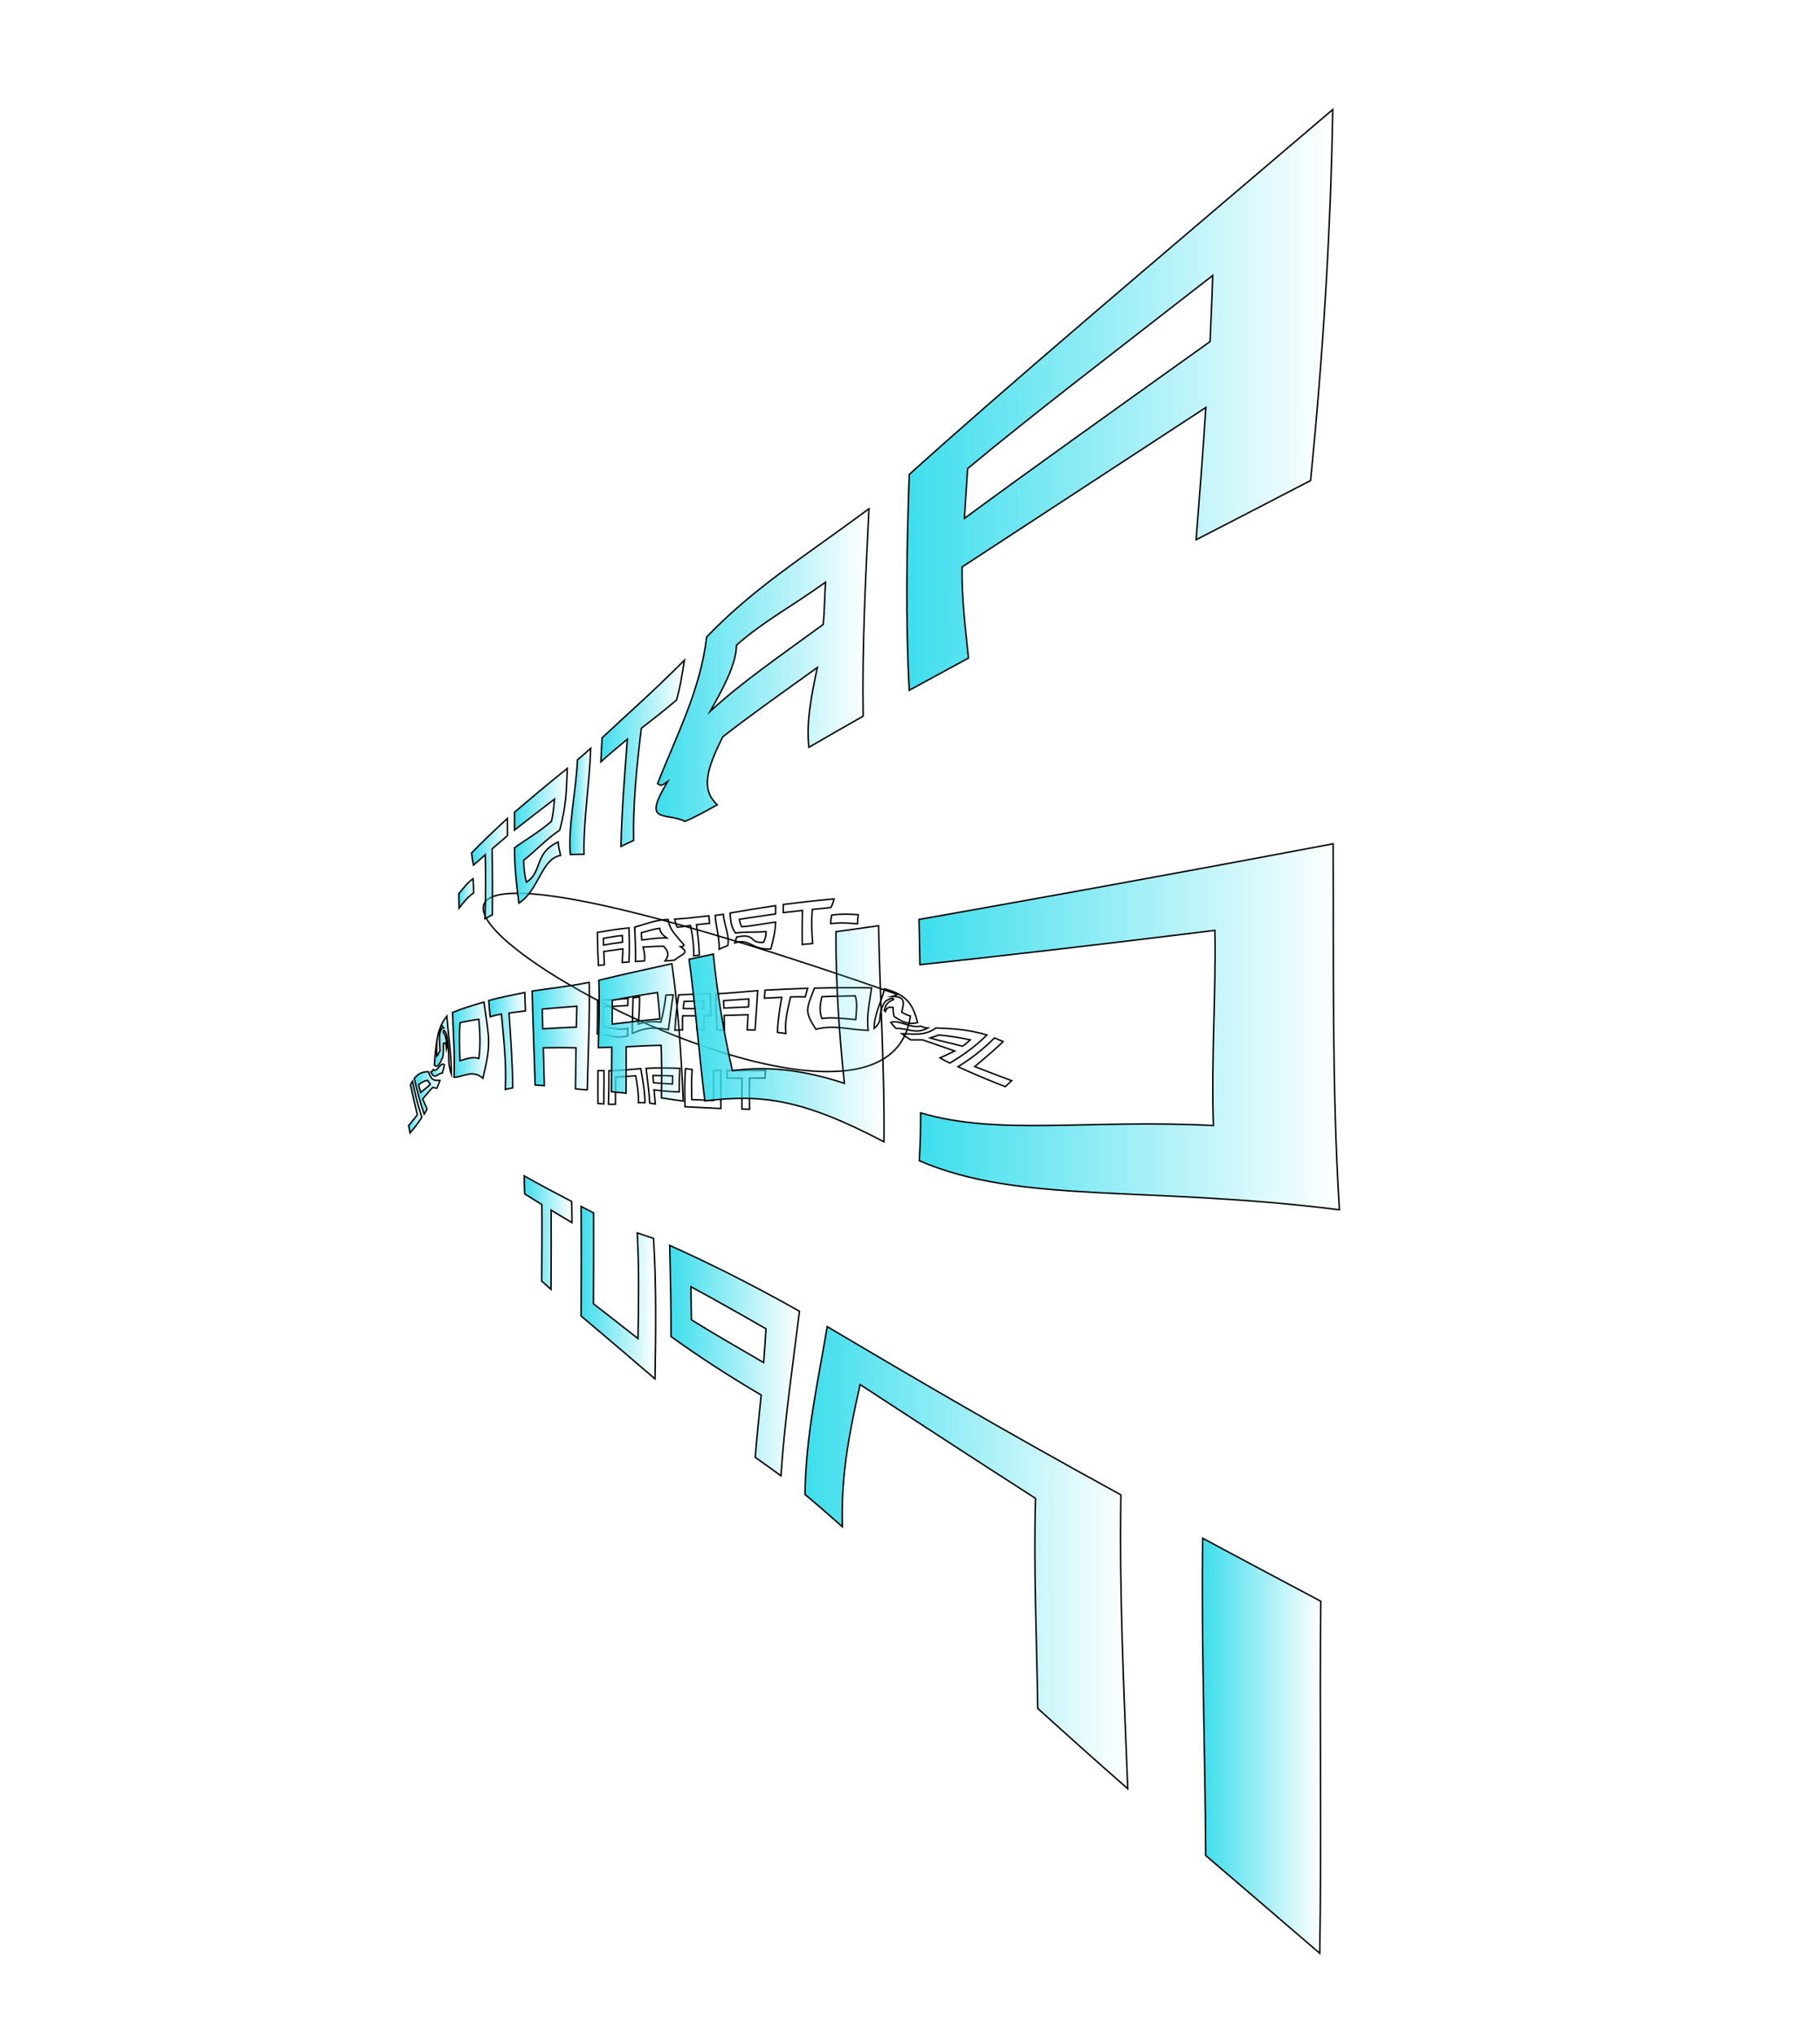 <?xml version="1.0" encoding="utf-8"?>
<!-- Generator: Adobe Illustrator 23.0.1, SVG Export Plug-In . SVG Version: 6.00 Build 0)  -->
<svg version="1.1" id="Ebene_1" xmlns="http://www.w3.org/2000/svg" xmlns:xlink="http://www.w3.org/1999/xlink" x="0px" y="0px"
	 viewBox="0 0 1251.2 1398.2" style="enable-background:new 0 0 1251.2 1398.2;" xml:space="preserve">
<style type="text/css">
	.st0{fill:none;stroke:#000000;stroke-miterlimit:10;}
	.st1{fill:url(#SVGID_1_);stroke:#000000;stroke-miterlimit:10;}
	.st2{fill:url(#SVGID_2_);stroke:#000000;stroke-miterlimit:10;}
	.st3{fill:url(#SVGID_3_);stroke:#000000;stroke-miterlimit:10;}
	.st4{fill:url(#SVGID_4_);stroke:#000000;stroke-miterlimit:10;}
	.st5{fill:url(#SVGID_5_);stroke:#000000;stroke-miterlimit:10;}
	.st6{fill:url(#SVGID_6_);stroke:#000000;stroke-miterlimit:10;}
	.st7{fill:url(#SVGID_7_);stroke:#000000;stroke-miterlimit:10;}
	.st8{fill:url(#SVGID_8_);stroke:#000000;stroke-miterlimit:10;}
	.st9{fill:url(#SVGID_9_);stroke:#000000;stroke-miterlimit:10;}
	.st10{fill:url(#SVGID_10_);stroke:#000000;stroke-miterlimit:10;}
	.st11{fill:url(#SVGID_11_);stroke:#000000;stroke-miterlimit:10;}
	.st12{fill:url(#SVGID_12_);stroke:#000000;stroke-miterlimit:10;}
	.st13{fill:url(#SVGID_13_);stroke:#000000;stroke-miterlimit:10;}
	.st14{fill:url(#SVGID_14_);stroke:#000000;stroke-miterlimit:10;}
	.st15{fill:url(#SVGID_15_);stroke:#000000;stroke-miterlimit:10;}
	.st16{fill:url(#SVGID_16_);stroke:#000000;stroke-miterlimit:10;}
	.st17{fill:url(#SVGID_17_);stroke:#000000;stroke-miterlimit:10;}
	.st18{fill:url(#SVGID_18_);stroke:#000000;stroke-miterlimit:10;}
	.st19{fill:url(#SVGID_19_);stroke:#000000;stroke-miterlimit:10;}
	.st20{fill:url(#SVGID_20_);stroke:#000000;stroke-miterlimit:10;}
	.st21{fill:url(#SVGID_21_);stroke:#000000;stroke-miterlimit:10;}
	.st22{fill:url(#SVGID_22_);stroke:#000000;stroke-miterlimit:10;}
</style>
<g>
	<g>
		<g>
			<g>
				<g>
					<path class="st0" d="M432.4,661c-1.6,0.1-3.1,0.3-4.7,0.4c0.2-3.2,0.5-6.3,0.5-9.4c-4.4,0.6-8.8,1.2-13.1,1.8
						c0.1,3.1,0.2,6.1,0.4,9.1c-1.4,0.2-2.7,0.4-4.1,0.5c-0.4-7.5-0.6-15.1-0.7-22.7c7.1-1.2,14.3-2.4,21.7-3.1
						C432.7,645.4,432.8,653.3,432.4,661z M428,647.4c-0.1-1.5-0.2-3.1-0.2-4.6c-4.4,0.4-8.7,1.3-13,2c0,1.5,0.1,3.1,0.1,4.6
						C419.2,648.6,423.6,647.9,428,647.4z"/>
					<path class="st0" d="M470.3,649.4c-0.8,1-1,1-2.5,1.1c6.9,4.5,0.6,5.1-4,9.2c-2.2,0.4-4.4,0.5-6.6,0.6c3.2-4.2,2.1-6.8-1-10.1
						c-4.8,0-9.5,0.4-14.1,0.6c0.8,3.1,1.4,6.1,1,9.5c-2.1,0.1-4.1,0.2-6.2,0.4c0.1-7.8-0.2-15.9-0.6-23.6c7.8-2.2,14.6-5.1,23-5.3
						C460.4,639.6,465.6,643.5,470.3,649.4z M458.4,644.5c-2.1-1.6-4.8-3.5-4.8-6.6c-4.3,0.4-8.5,2-12.7,3c0.1,1.7,0.1,3.4,0.3,5
						C447,645.3,452.4,644.3,458.4,644.5z"/>
					<path class="st0" d="M487.8,634.5c-3,0.2-6,0.6-9,0.9c0.9,6.9,1.8,13.8,2,20.9c-1.3,0.2-2.6,0.4-3.9,0.5
						c0.2-7.2-0.8-14-2.2-20.9c-3,0.5-6.1,1-9.1,1.2c-0.9-1.7-1.3-3.6-1.8-5.5c7.7-0.4,15.5-1.5,23.5-2.3
						C487.5,631.2,487.7,632.8,487.8,634.5z"/>
					<path class="st0" d="M500.4,649.7c-2,0.8-4,1.6-6,2.5c0.3-7.9-2.3-15.4-2.7-23.2c1.8-0.2,3.7-0.5,5.5-0.8
						C497.8,635.4,501.6,642.5,500.4,649.7z"/>
					<path class="st0" d="M529.9,652.1c-13.2,0.7-14.5-7.6-24.8-4.2c0.4-1.3,1.1-2.7,1.3-4c13.6-3,8.2,4.5,18.5,3.6
						c1.2-2.4,1.8-4.7,1.8-7.3c-7.3,0.5-14,0-21.1,0.9c-3.1-4.4-3.3-8.2-3.7-13.7c10.1-1.8,20.5-3.5,31.3-5.1c0,1.9,0,3.8,0,5.7
						c-8.5,1.2-16.8,2.5-24.9,3.7c0.3,1.8,0.7,3.6,1.6,5.1c7.6-0.5,15.4-2.2,23.3-3.2C533,640.2,531.6,645.8,529.9,652.1z"/>
					<path class="st0" d="M571.2,623.6c-4.3,0.5-8.6,0.9-12.8,1.3c-0.6,7.9-0.4,15.7,0.3,23.4c-2.4,0.2-4.8,0.5-7.2,0.7
						c-0.1-7.8-0.1-15.6,0.2-23.4c-4.5,0.5-8.9,1-13.3,1.5c0-1.9,0.1-3.8,0.1-5.6c11.3-1.4,22.9-2.8,34.9-3.8
						C572.9,619.9,572.2,621.7,571.2,623.6z"/>
					<path class="st0" d="M589.5,634.8c-6.2-0.6-12.2-0.9-18.4-0.1c0-2,0.2-3.9,0.7-5.9c6.1-0.9,12-0.7,18.2-0.3
						C589.7,630.6,589.6,632.7,589.5,634.8z"/>
					<path class="st0" d="M431.6,711.7c-7.3,2.5-13.9-0.9-21-1.2c0.2-7.7,0.2-15.4,0.2-23.1c6.8-0.3,13.7-0.8,20.9-1.3
						c0,1.6-0.1,3.2-0.1,4.8c-5.7,0.4-11.3,0.7-16.8,0.9c0,4.7,0.1,9.3,0.1,14c5.6,0.2,10.8,2.4,16.7,0.8
						C431.4,708.3,431.5,710,431.6,711.7z"/>
					<path class="st0" d="M459.5,707.5c-10-1.8-15.8-1.5-24.8,2.6c-0.1-8.2,0.4-16.3,0.5-24.5c1.5-0.2,3-0.3,4.5-0.5
						c0,6.2-0.3,12.4-0.9,18.6c5.2-1.7,10-2,15.5-1.3c1.6-6.1,2.8-12.3,3.5-18.6c1.6-0.1,3.3-0.1,5-0.2
						C461.4,691.6,460.7,699.6,459.5,707.5z"/>
					<path class="st0" d="M488.8,698c-1.6,0-3.3,0-4.9,0c0,3.2,0,6.4,0.1,9.5c-1.6,0-3.2,0-4.8,0c0-3.2,0-6.3-0.1-9.5
						c-3.3,0-6.6,0-9.8,0c-0.2,3.2-0.1,6.4-0.1,9.7c-1.7,0.1-3.5,0.1-5.2,0.2c0.5-8.2,1.1-16.2,2.6-24.3c7.1-0.3,14.4-0.6,21.8-0.7
						C488.3,687.9,488.5,692.9,488.8,698z M483.8,693c0-1.7,0-3.4,0-5.1c-4.5,0-9,0.1-13.5,0.2c-0.3,1.6-0.5,3.3-0.6,4.9
						C474.3,693.1,479,693.1,483.8,693z"/>
					<path class="st0" d="M519.1,707.8c-1.8,0-3.6-0.1-5.4-0.1c0.1-3.5,0.4-7,0.6-10.4c-5.6,0.1-11.1,0.3-16.5,0.5
						c0.1,3.3,0.2,6.7,0.2,10c-1.7,0-3.3,0-5,0c-0.4-8.3-1.1-16.6-0.8-24.9c9.3-0.4,18.9-1.4,28.7-2.2
						C520.4,689.7,519.7,698.7,519.1,707.8z M514.6,691.9c0.1-1.8,0.2-3.7,0.2-5.5c-5.9,0.4-11.7,0.8-17.4,1.2
						c0.1,1.7,0.2,3.4,0.3,5.1C503.2,692.4,508.9,692.2,514.6,691.9z"/>
					<path class="st0" d="M553.6,685c-3.4-0.1-6.8-0.1-10.1,0c-1.9,8.6-4.2,16.5-3.2,25.2c-1.9-0.3-3.9-0.6-5.8-0.8
						c0.2-8.1,1.5-16,2.9-24.1c-4,0.2-8,0.4-11.9,0.6c0.2-1.8,0.3-3.7,0.4-5.5c9.5-0.5,19.3-1,29.3-1.3
						C554.6,681,554.2,683,553.6,685z"/>
					<path class="st0" d="M596.9,708c-12.8-0.3-24.1-4.1-36-0.7c-8.3-13-6.4-13.7-1-28.3c12.7-0.3,25.8-0.4,39.3-0.2
						C597.9,688.7,595.5,698.1,596.9,708z M588.3,700.6c0.4-5.6,1.3-10.8-0.3-16.3c-7.8,0.2-15.5,0.2-23,0.6
						c-1.2,5.3-1.9,9.8,0,14.9C572.8,698.9,580.3,699.9,588.3,700.6z"/>
					<path class="st0" d="M614.8,698.6c-0.7-2.1-0.8-4.2-0.9-6.4c-3-0.4-4.4,0.3-5.2,2.8c-0.2-0.3-0.3-0.7-0.8-0.7
						c1-3.5,2.1-6,6.4-7.4c-0.2-2.3-4.2,0.3-5.5,1c-3.2,4.4-3.8,8.8-4,13.7c-1,1.9-2,3.7-3.9,5.1c0.1-9.6,4.8-17.8,7.2-27.2
						c15,3.9,19.5,10.3,22.7,23.2C624.2,704.4,619.7,701.7,614.8,698.6z M619.9,695.5c1.9,1.1,3.8,2.1,6,2.7
						c-22.6,157.2-643.5-236.6-9-14.9c-1.1,0.4-2.1,1.1-3.3,1.4C622.9,684.7,621.3,689.3,619.9,695.5z"/>
					<path class="st0" d="M615.9,706.6c-1.3-1.3-2.5-2.6-3.5-4.1c6.7-1.8,13.1,4.3,20.8,2.6c1.4,0.9,3,1.2,4.7,1.3
						C629.6,710.9,624.4,706.6,615.9,706.6z"/>
					<path class="st0" d="M653,730.5c-2.4-1.1-4.6-2.3-6.8-3.6c3.5-1.4,6.7-3.1,10.1-4.7c-7.6-2.6-14.9-5.3-22.2-7.7
						c-2.7,0-5.4,0.1-8.1,0c-2.1-1.4-4.2-2.7-6-4.2c9.1,0.2,15.7,1.5,23.4-3.9c12,0.3,23.3,1.2,35.1,4.8
						C670.8,718.8,662.4,724.9,653,730.5z M661.6,718.9c2-1.3,3.8-2.7,5.4-4.4c-7.3-1.5-14.4-2.7-21.7-3.3c-1.9,0.9-3.9,1.3-5.9,2
						C646.5,715.4,654.1,716.8,661.6,718.9z"/>
					<path class="st0" d="M691.1,746.7c-11.3-4.4-22.1-8.9-32.5-13.7c9.3-5.7,17.5-12.2,25.1-19.8c2,0.8,3.9,1.6,5.9,2.5
						c-6.1,6.1-13,11.6-19.5,17.2c8.3,3.2,16.7,6.5,25.4,9.7C694,744,692.5,745.3,691.1,746.7z"/>
					<path class="st0" d="M415.1,758.5c-1.3-0.1-2.6-0.1-4-0.2c-0.1-7.5,0-15.1,0-22.6c1.4,0,2.7,0,4.1,0
						C415.3,743.3,415.1,750.9,415.1,758.5z"/>
					<path class="st0" d="M443.4,757.7c-1.5-0.1-3-0.1-4.5,0c0.2-6.3-0.8-12.3-1.9-18.5c-4.7,0.3-9.3,0.7-13.8,1
						c0.1,6.2-0.1,12.4-0.1,18.6c-1.6,0-3.2,0.1-4.8,0c0.2-7.7,0.4-15.3,0.3-23c7.2-0.2,14.5-0.8,21.9-1.5
						C441.9,742.1,443.3,749.8,443.4,757.7z"/>
					<path class="st0" d="M466.9,750.3c-5.9-0.2-11.6-0.6-17.3-1.4c0.3,3.2,0.7,6.5,0.9,9.7c-1.3-0.2-2.6-0.4-3.8-0.6
						c-0.5-8-1.6-16-2.5-23.9c7.5-0.4,15.2-0.3,23.1,0C467.1,739.5,466.9,744.9,466.9,750.3z M462.3,744.9c0-1.9,0.1-3.7,0.1-5.6
						c-4.6-0.2-9.1-0.3-13.5-0.3c0.1,1.7,0.2,3.3,0.4,5C453.5,744.3,457.9,744.7,462.3,744.9z"/>
					<path class="st0" d="M495.6,761.7c-8.4-0.4-16.7-0.8-24.7-1.2c-0.2-8.8-0.4-17.5,0.4-26.2c1.5,0.2,3,0.4,4.5,0.6
						c-0.5,6.9-0.4,13.8-0.2,20.7c4.9,0.2,9.9,0.4,15,0.6c-0.1-6.9-0.1-13.8-0.1-20.7c1.7,0,3.4,0,5.1,0.1
						C495.5,744.3,495.6,753,495.6,761.7z"/>
					<path class="st0" d="M525.9,740.8c-3.6,0-7.2,0-10.7,0c-0.1,7.1,0,14.2,0.1,21.4c-1.8-0.1-3.5-0.1-5.2-0.1
						c-0.1-7.1-0.1-14.2,0-21.2c-3.5,0-6.9,0-10.3-0.1c0-1.7,0.1-3.4,0.1-5.2c8.6,0,17.4,0,26.4-0.1
						C526.1,737.3,526,739,525.9,740.8z"/>
				</g>
			</g>
		</g>
	</g>
</g>
<g>
	<g>
		<g>
			<g>
				<g>
					<linearGradient id="SVGID_1_" gradientUnits="userSpaceOnUse" x1="623.447" y1="274.776" x2="916.217" y2="274.776">
						<stop  offset="0" style="stop-color:#3DDEED"/>
						<stop  offset="1" style="stop-color:#3DDEED;stop-opacity:0"/>
					</linearGradient>
					<path class="st1" d="M625.1,474.3c12.8-7,26.3-14.3,40.7-22.1c-2.1-20.7-4.7-40.6-4.4-62.6C706.8,360,761.6,324,829,280
						c-2,30.4-4.3,60.7-6.7,90.9c24.3-12.5,50.4-26,78.7-40.7c8.5-86,13.9-171.5,15.2-254.9C784.5,187.4,693.1,264.7,625.1,326
						C623.3,376.2,622.5,427.3,625.1,474.3z M663,356.2c0.7-11.3,1.5-22.8,2.2-34.2c45.7-38,100.8-79.9,168.5-132.7
						c-0.4,15-1.2,30.3-1.8,45.4C763.9,283.3,708.7,322.6,663,356.2z"/>
					<linearGradient id="SVGID_2_" gradientUnits="userSpaceOnUse" x1="451.052" y1="456.83" x2="597.329" y2="456.83">
						<stop  offset="0" style="stop-color:#3DDEED"/>
						<stop  offset="1" style="stop-color:#3DDEED;stop-opacity:0"/>
					</linearGradient>
					<path class="st2" d="M452.1,538.4c2.3,1.8,2.6,1.6,6.9-1.4c-18,29.9-1.7,20.7,11.9,27.4c7.1-2.9,14.4-7.1,22.2-11.4
						c-11.2-10.4-7.6-24,3.8-46.7c19.1-14.9,40.5-30,65-47.6c-4.3,20-7.7,38.2-5.8,54.8c11.7-6.8,24.1-13.9,37.3-21.4
						c-0.8-45,1.6-94.5,4-142.5c-46.8,34.5-79.6,54.8-111.6,88.1C481.5,474.5,465,505.3,452.1,538.4z M488.2,488.8
						c7.5-13.4,18-31.6,18.1-45.5c18.4-16.2,38.3-26.8,61.2-43.2c-0.6,9.7-0.6,19.1-1.6,29C535.2,451.6,511.2,467.8,488.2,488.8z"/>
					<linearGradient id="SVGID_3_" gradientUnits="userSpaceOnUse" x1="413.101" y1="517.706" x2="470.409" y2="517.706">
						<stop  offset="0" style="stop-color:#3DDEED"/>
						<stop  offset="1" style="stop-color:#3DDEED;stop-opacity:0"/>
					</linearGradient>
					<path class="st3" d="M413.1,523.5c5.8-5.3,11.8-10.3,18.2-15.6c-1.9,25.1-3.9,49.8-4.4,73.7c2.8-1.3,5.8-2.7,8.7-4.1
						c-0.5-24.5,2-49.9,5.3-77.1c7.6-5.9,15.6-12,24.2-19.4c2.7-9.3,3.9-18.2,5.4-27.3c-21.6,21.7-40.2,37.9-56.6,53.3
						C413.6,512.6,413.3,518.1,413.1,523.5z"/>
					<linearGradient id="SVGID_4_" gradientUnits="userSpaceOnUse" x1="391.746" y1="550.714" x2="406.094" y2="550.714">
						<stop  offset="0" style="stop-color:#3DDEED"/>
						<stop  offset="1" style="stop-color:#3DDEED;stop-opacity:0"/>
					</linearGradient>
					<path class="st4" d="M392.1,587.2c3.1-0.1,6.2-0.2,9.4-0.2c-0.5-22.7,3.8-48.6,4.6-72.8c-3.1,2.9-6.1,5.4-9.1,7.9
						C396.1,543.5,390.3,568.8,392.1,587.2z"/>
					<linearGradient id="SVGID_5_" gradientUnits="userSpaceOnUse" x1="353.671" y1="574.292" x2="389.925" y2="574.292">
						<stop  offset="0" style="stop-color:#3DDEED"/>
						<stop  offset="1" style="stop-color:#3DDEED;stop-opacity:0"/>
					</linearGradient>
					<path class="st5" d="M356.7,620.6c14-9,15.4-30.5,28.7-32.8c-0.6-3-1.5-5.9-1.7-9.2c-16.7,7.6-10.5,20.3-21.8,27.6
						c-1.2-4.4-1.8-9.3-1.9-15c7.7-6.1,15.6-14.6,24.8-20.8c4.4-16.2,4.6-26.6,5.2-42.4c-13.6,10.9-25.6,21-36.3,30.1
						c0,4.1,0,8.2,0,12.3c8.3-6.6,17.4-13.5,27.5-21.3c-0.4,5-0.9,10.2-2.1,15.3c-9.2,7.9-17.7,12.5-25.4,18.2
						C353.8,596.7,355.1,607.8,356.7,620.6z"/>
					<linearGradient id="SVGID_6_" gradientUnits="userSpaceOnUse" x1="324.222" y1="596.831" x2="348.941" y2="596.831">
						<stop  offset="0" style="stop-color:#3DDEED"/>
						<stop  offset="1" style="stop-color:#3DDEED;stop-opacity:0"/>
					</linearGradient>
					<path class="st6" d="M325.5,594.5c2.6-2.2,5.3-4.7,8.1-7.2c0.4,14.4,0.3,29.1-0.2,44c1.7-0.9,3.3-1.8,5.1-2.7
						c0.1-15.2,0.1-30.4-0.2-45.3c3.4-2.9,6.9-6,10.6-9.1c0-3.9-0.1-7.8-0.1-11.8c-9.1,8.4-17.2,16.1-24.6,23.7
						C324.5,589.2,324.9,591.8,325.5,594.5z"/>
					<linearGradient id="SVGID_7_" gradientUnits="userSpaceOnUse" x1="315.427" y1="613.913" x2="325.606" y2="613.913">
						<stop  offset="0" style="stop-color:#3DDEED"/>
						<stop  offset="1" style="stop-color:#3DDEED;stop-opacity:0"/>
					</linearGradient>
					<path class="st7" d="M315.6,624c3.2-4.2,6.4-8.1,10-10.4c0-3.4-0.1-6.7-0.4-9.8c-3.5,2.5-6.6,6.3-9.8,10.4
						C315.5,617.5,315.6,620.7,315.6,624z"/>
					<linearGradient id="SVGID_8_" gradientUnits="userSpaceOnUse" x1="631.858" y1="705.534" x2="920.838" y2="705.534">
						<stop  offset="0" style="stop-color:#3DDEED"/>
						<stop  offset="1" style="stop-color:#3DDEED;stop-opacity:0"/>
					</linearGradient>
					<path class="st8" d="M632,797.6c69.5,30,155.3,16.9,288.8,33.7c-5.2-84.3-3.9-167.9-4.3-251.5c-127.6,24.1-217.6,40.1-284.7,52
						c0.2,10.4,0.5,20.7,0.6,31.1c52.2-5.6,117.8-13.1,202.8-23.6c0.8,44.7-2.6,89.4-1,134.1c-86.5-4.4-147.6,7.2-201.3-8.7
						C633,775.7,632.6,786.7,632,797.6z"/>
					<linearGradient id="SVGID_9_" gradientUnits="userSpaceOnUse" x1="473.761" y1="710.391" x2="607.805" y2="710.391">
						<stop  offset="0" style="stop-color:#3DDEED"/>
						<stop  offset="1" style="stop-color:#3DDEED;stop-opacity:0"/>
					</linearGradient>
					<path class="st9" d="M484.6,756.5c39.4-4.8,67.3-1.2,123.1,28.1c0.5-49.7-2.8-99.2-3.7-148.5c-10.2,1.5-20,2.8-29.3,4.1
						c-0.2,34.8,2.1,69.1,5.8,104.2c-30-9.8-53.6-11.8-77-8.7c-6.1-26.9-10.5-53.6-13.1-80.1c-5.8,1.2-11.3,2.5-16.7,3.6
						C478.1,690.7,480.4,723.4,484.6,756.5z"/>
					<linearGradient id="SVGID_10_" gradientUnits="userSpaceOnUse" x1="411.304" y1="709.216" x2="469.791" y2="709.216">
						<stop  offset="0" style="stop-color:#3DDEED"/>
						<stop  offset="1" style="stop-color:#3DDEED;stop-opacity:0"/>
					</linearGradient>
					<path class="st10" d="M411.3,719.9c3-0.1,6.2-0.2,9.3-0.3c-0.1,10.2-0.1,20.4-0.3,30.6c3.3,0.3,6.6,0.6,10.1,1
						c0.1-10.6,0.1-21.3,0.1-31.9c7.5-0.4,15.5-0.9,24-1c0.5,12,0.4,24,0.2,36.1c4.8,0.8,9.8,1.5,15,2.2
						c-1.4-32.4-3.4-63.7-7.8-94.4c-18.9,4.2-35.5,7.7-50.2,11.4C412.2,688.9,411.8,704.4,411.3,719.9z M420.9,703.7
						c0-5.4,0.1-10.9,0-16.3c9.6-1.9,19.9-3.7,31.1-5.4c0.7,6,1.2,12,1.6,18.1C441.8,701.2,430.9,702.6,420.9,703.7z"/>
					<linearGradient id="SVGID_11_" gradientUnits="userSpaceOnUse" x1="365.849" y1="711.993" x2="405.208" y2="711.993">
						<stop  offset="0" style="stop-color:#3DDEED"/>
						<stop  offset="1" style="stop-color:#3DDEED;stop-opacity:0"/>
					</linearGradient>
					<path class="st11" d="M367.9,745.6c2.1,0.1,4.1,0.2,6.3,0.4c-0.2-8.7-0.4-17.3-0.7-26c7-0.1,14.5-0.2,22.5,0
						c-0.1,9.4-0.3,18.8-0.4,28.2c2.6,0.3,5.3,0.5,8.1,0.7c0.6-24.5,1.8-49.2,1.4-73.9c-14.8,3-27.8,4.2-39.3,6
						C366.4,702.4,367.2,723.9,367.9,745.6z M373.1,706.9c-0.1-4.5-0.2-9-0.3-13.5c7.4-0.7,15.3-1.3,23.8-2
						c-0.1,4.8-0.3,9.6-0.4,14.4C387.9,706,380.3,706.6,373.1,706.9z"/>
					<linearGradient id="SVGID_12_" gradientUnits="userSpaceOnUse" x1="335.887" y1="715.305" x2="361.128" y2="715.305">
						<stop  offset="0" style="stop-color:#3DDEED"/>
						<stop  offset="1" style="stop-color:#3DDEED;stop-opacity:0"/>
					</linearGradient>
					<path class="st12" d="M337,698.7c2.5-0.8,5.1-1.4,7.7-1.9c1.6,17.4,3.5,33.6,2.7,51.8c1.7-0.5,3.4-0.7,5.1-1.1
						c-0.2-17.5-1.4-34.5-2.6-51.4c3.6-0.5,7.4-0.9,11.3-1.5c-0.2-4.2-0.3-8.4-0.4-12.6c-9.1,1.8-17.3,3.4-24.8,5.5
						C336.2,691.3,336.6,695,337,698.7z"/>
					<linearGradient id="SVGID_13_" gradientUnits="userSpaceOnUse" x1="311.05" y1="714.769" x2="335.845" y2="714.769">
						<stop  offset="0" style="stop-color:#3DDEED"/>
						<stop  offset="1" style="stop-color:#3DDEED;stop-opacity:0"/>
					</linearGradient>
					<path class="st13" d="M312.1,740.2c6.2,0.2,12.5-5.7,19.9,0.7c5.8-24.6,4.4-25.8,0.7-52.3c-7.9,2.3-15.1,4.4-21.6,7.1
						C311.6,710.6,312.8,725.1,312.1,740.2z M316.2,728.9c-0.2-9-0.7-17.2,0.1-26.2c4.1-0.7,8.4-1.8,12.9-2.3
						c0.8,9.5,1.2,17.5,0,26.9C324.6,725.9,320.3,727.7,316.2,728.9z"/>
					<linearGradient id="SVGID_14_" gradientUnits="userSpaceOnUse" x1="298.611" y1="718.154" x2="310.268" y2="718.154">
						<stop  offset="0" style="stop-color:#3DDEED"/>
						<stop  offset="1" style="stop-color:#3DDEED;stop-opacity:0"/>
					</linearGradient>
					<path class="st14" d="M304.5,726.1c0.3-3,0.3-6,0.4-9.2c1.2-0.8,1.8,0.2,2.1,3.8c0.1-0.4,0.1-1,0.3-1c-0.4-5-0.9-8.6-2.6-10.2
						c0.1-3.3,1.7,0.1,2.2,1c1.3,6.2,1.6,12.7,1.7,20c0.4,2.8,0.9,5.6,1.7,7.7c0-14.4-2.1-26.5-3.1-40c-5.9,7.3-7.5,16.3-8.6,33.7
						C301,734.2,302.6,730.5,304.5,726.1z M302.5,721.9c-0.7,1.5-1.4,3-2.2,3.8c-0.4-10,0.3-16.3,3.4-21.1c0.4,0.5,0.8,1.3,1.3,1.7
						C301.4,707.2,302,713.3,302.5,721.9z"/>
					<linearGradient id="SVGID_15_" gradientUnits="userSpaceOnUse" x1="296.258" y1="735.303" x2="305.477" y2="735.303">
						<stop  offset="0" style="stop-color:#3DDEED"/>
						<stop  offset="1" style="stop-color:#3DDEED;stop-opacity:0"/>
					</linearGradient>
					<path class="st15" d="M304.1,737.4c0.5-1.8,1-3.7,1.4-5.7c-2.6-2.5-5,5.7-7.7,3.3c-0.5,1.1-1,1.4-1.6,1.6
						C299,742.7,300.9,737.1,304.1,737.4z"/>
					<linearGradient id="SVGID_16_" gradientUnits="userSpaceOnUse" x1="284.839" y1="750.991" x2="302.535" y2="750.991">
						<stop  offset="0" style="stop-color:#3DDEED"/>
						<stop  offset="1" style="stop-color:#3DDEED;stop-opacity:0"/>
					</linearGradient>
					<path class="st16" d="M291.6,765.6c0.7-1.1,1.4-2.2,2-3.6c-1-2.1-2-4.6-3-6.9c2.2-2.5,4.5-5.4,6.9-7.9c0.9,0.2,1.9,0.5,2.8,0.6
						c0.7-1.7,1.5-3.4,2.2-5.4c-3.3-0.2-5.5,1.1-8-6c-3.6,0.1-6.7,0.9-9.7,4.6C286.7,750,289,757.8,291.6,765.6z M289.2,750.7
						c-0.5-1.7-1-3.5-1.4-5.5c2-1.4,4-2.5,6.2-2.9c0.6,1.2,1.2,1.8,1.8,2.8C293.5,747.5,291.3,748.8,289.2,750.7z"/>
					<linearGradient id="SVGID_17_" gradientUnits="userSpaceOnUse" x1="280.934" y1="760.778" x2="290.014" y2="760.778">
						<stop  offset="0" style="stop-color:#3DDEED"/>
						<stop  offset="1" style="stop-color:#3DDEED;stop-opacity:0"/>
					</linearGradient>
					<path class="st17" d="M281.9,778.5c2.6-3,5.3-6.5,8.1-10.7c-2.5-7.9-4.6-16-6.4-24.9c-0.5,0.8-0.9,1.6-1.4,2.4
						c1.4,7.1,3.1,13.8,4.7,20.8c-2.1,2.6-4.1,5-6,7.4C281.3,775.2,281.6,776.9,281.9,778.5z"/>
					<linearGradient id="SVGID_18_" gradientUnits="userSpaceOnUse" x1="826.581" y1="1199.659" x2="908.039" y2="1199.659">
						<stop  offset="0" style="stop-color:#3DDEED"/>
						<stop  offset="1" style="stop-color:#3DDEED;stop-opacity:0"/>
					</linearGradient>
					<path class="st18" d="M828.9,1275c24.2,20.7,50.3,43.1,78.4,67.2c1.3-79.8-0.2-161.6,0.7-241.9c-29.2-15.5-56.2-29.9-81.2-43.3
						C825.8,1128.5,828.5,1202.5,828.9,1275z"/>
					<linearGradient id="SVGID_19_" gradientUnits="userSpaceOnUse" x1="553.408" y1="1070.401" x2="775.45" y2="1070.401">
						<stop  offset="0" style="stop-color:#3DDEED"/>
						<stop  offset="1" style="stop-color:#3DDEED;stop-opacity:0"/>
					</linearGradient>
					<path class="st19" d="M553.4,1026.9c8.2,6.8,16.8,14.3,25.7,22.2c-1.1-36.4,5.2-66.3,12.2-97.7c33.7,21.9,73.3,47.9,120.6,78.2
						c-1.4,46.8,0.8,96,1.5,144.3c19.2,17.4,39.7,35.8,61.9,55.2c-2.7-68.5-5.9-136.6-4.7-201.9c-87.2-47.7-151.7-86-201.9-115.6
						C562.2,950.3,554,985.7,553.4,1026.9z"/>
					<linearGradient id="SVGID_20_" gradientUnits="userSpaceOnUse" x1="460.325" y1="934.867" x2="549.525" y2="934.867">
						<stop  offset="0" style="stop-color:#3DDEED"/>
						<stop  offset="1" style="stop-color:#3DDEED;stop-opacity:0"/>
					</linearGradient>
					<path class="st20" d="M461.3,918.4c18.2,13.1,38.5,26.4,62,40.2c-1.4,14.3-3,28.4-4.1,42.8c5.7,4,11.6,8.3,17.7,12.7
						c2.5-38.2,8-74.8,12.7-113.1c-35.4-19.9-64.5-34.2-89.2-45.2C460.9,876.7,461.4,897.7,461.3,918.4z M475.3,906.9
						c-0.1-7.6-0.2-15.1-0.3-22.7c15.4,8.3,32.5,17.9,51.6,28.9c-0.5,7.8-1,15.5-1.6,23.2C506.7,925.6,490.2,916.2,475.3,906.9z"/>
					<linearGradient id="SVGID_21_" gradientUnits="userSpaceOnUse" x1="399.498" y1="888.251" x2="450.769" y2="888.251">
						<stop  offset="0" style="stop-color:#3DDEED"/>
						<stop  offset="1" style="stop-color:#3DDEED;stop-opacity:0"/>
					</linearGradient>
					<path class="st21" d="M399.5,904.3c14.7,12.4,31.5,26.6,50.8,43.2c0.5-31.7,1-63.4-1-96.5c-3.9-1.4-7.6-2.6-11.2-3.8
						c1.3,24.8,0.9,48.7,0.5,72.6c-11-8.7-21.2-16.6-30.6-23.9c0.1-20.8,0.2-41.6,0.1-62.5c-2.9-1.5-5.8-2.9-8.6-4.4
						C399.7,854.2,399.6,879.3,399.5,904.3z"/>
					<linearGradient id="SVGID_22_" gradientUnits="userSpaceOnUse" x1="360.312" y1="847.016" x2="393.06" y2="847.016">
						<stop  offset="0" style="stop-color:#3DDEED"/>
						<stop  offset="1" style="stop-color:#3DDEED;stop-opacity:0"/>
					</linearGradient>
					<path class="st22" d="M360.7,820.4c3.8,2.4,7.7,4.8,11.8,7.3c0.2,17.7,0,35.1-0.1,52.6c2.1,1.8,4.2,3.7,6.4,5.7
						c0.1-18.1,0.2-36.2,0.1-54.4c4.5,2.7,9.3,5.6,14.3,8.5c0-4.8-0.1-9.6-0.2-14.5c-12.1-6.3-22.9-12.1-32.6-17.6
						C360.4,812.2,360.5,816.3,360.7,820.4z"/>
				</g>
			</g>
		</g>
	</g>
</g>
</svg>
